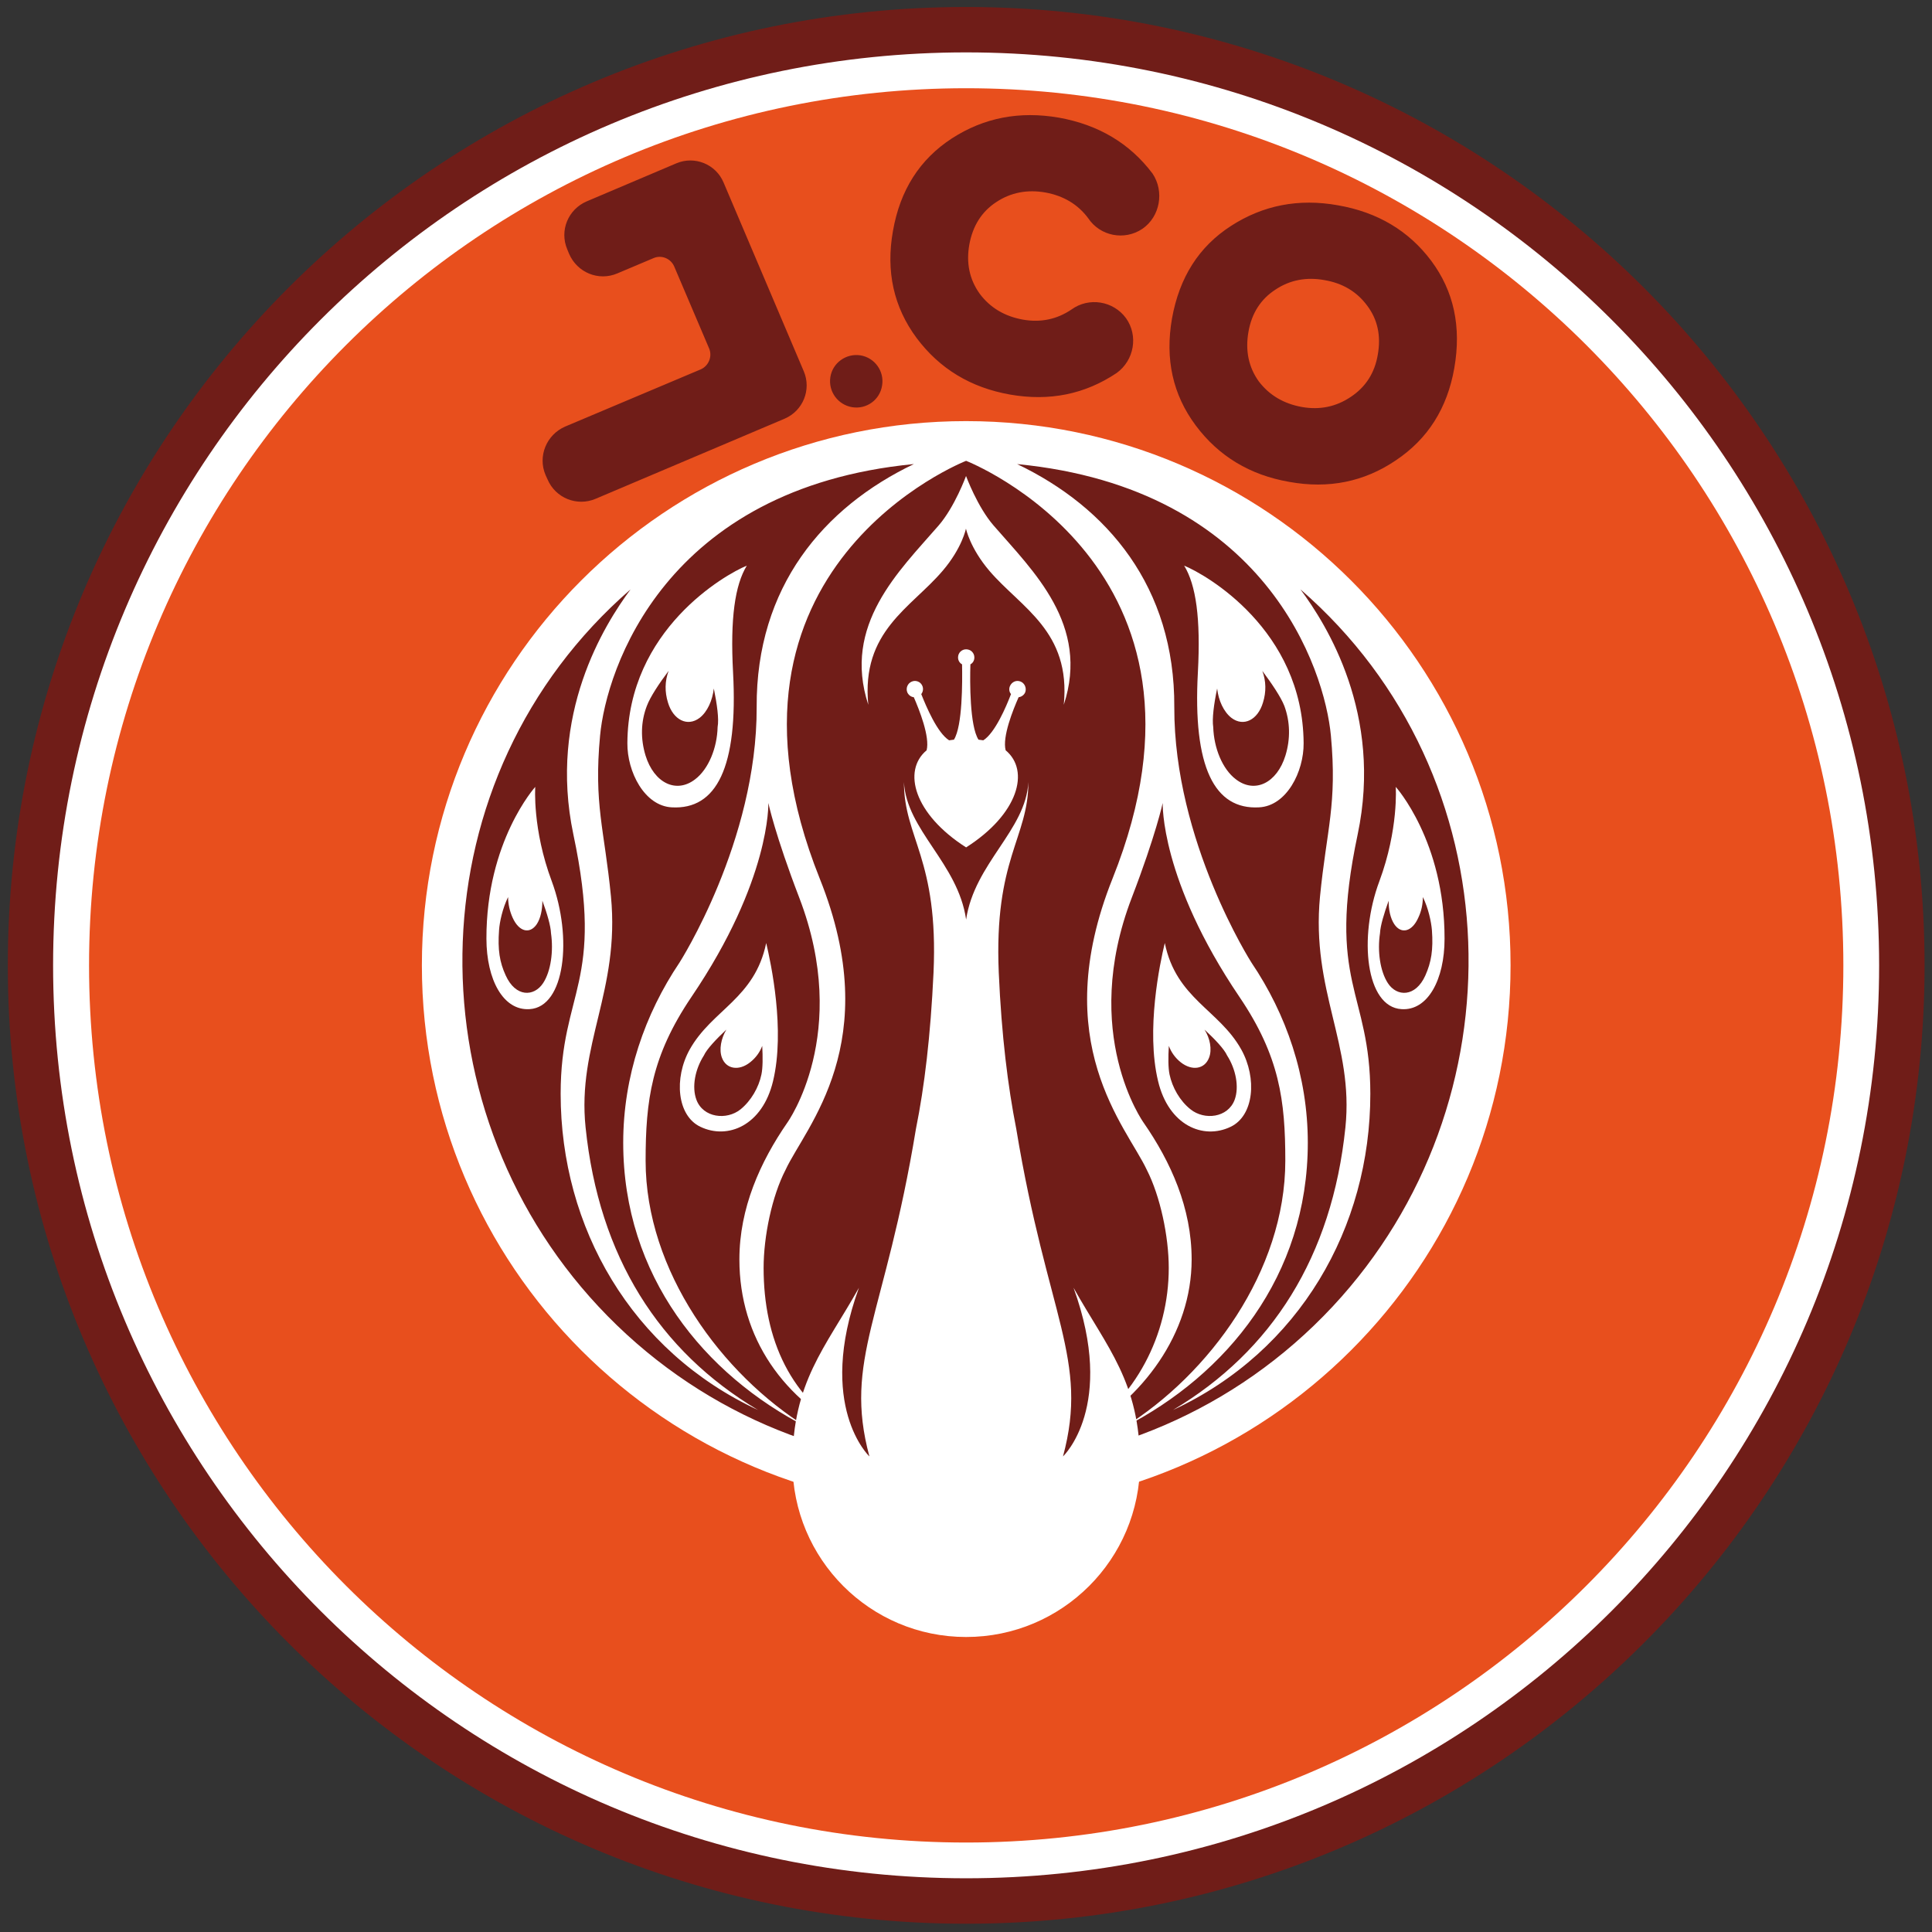 <?xml version="1.0" encoding="UTF-8" standalone="no"?>
<svg
   xmlns:dc="http://purl.org/dc/elements/1.1/"
   xmlns:cc="http://creativecommons.org/ns#"
   xmlns:rdf="http://www.w3.org/1999/02/22-rdf-syntax-ns#"
   xmlns:svg="http://www.w3.org/2000/svg"
   xmlns="http://www.w3.org/2000/svg"
   viewBox="0 0 252 251.998"
   height="251.998"
   width="252"
   xml:space="preserve"
   version="1.1"
   id="svg3336"><rect x="0" y="0" width="252" height="251.998" fill="#333333" stroke="none"/><defs
     id="defs3340"><clipPath
       id="clipPath3352"
       clipPathUnits="userSpaceOnUse"><path
         id="path3354"
         d="m 0.002,0 595.276,0 0,841.89 -595.276,0 0,-841.89 z" /></clipPath><clipPath
       id="clipPath3672"
       clipPathUnits="userSpaceOnUse"><path
         id="path3674"
         d="m 0.002,0 595.276,0 0,841.89 -595.276,0 0,-841.89 z" /></clipPath><linearGradient
       id="linearGradient3740"
       spreadMethod="pad"
       gradientTransform="matrix(-2.536,14.38,14.38,2.536,362.102,619.007)"
       gradientUnits="userSpaceOnUse"
       y2="0"
       x2="1"
       y1="0"
       x1="0"><stop
         id="stop3742"
         offset="0"
         style="stop-opacity:1;stop-color:#d33622" /><stop
         id="stop3744"
         offset="1"
         style="stop-opacity:1;stop-color:#ed7417" /></linearGradient><linearGradient
       id="linearGradient3760"
       spreadMethod="pad"
       gradientTransform="matrix(-12.12,4.411,4.411,12.12,325.547,643.074)"
       gradientUnits="userSpaceOnUse"
       y2="0"
       x2="1"
       y1="0"
       x1="0"><stop
         id="stop3762"
         offset="0"
         style="stop-opacity:1;stop-color:#d33622" /><stop
         id="stop3764"
         offset="1"
         style="stop-opacity:1;stop-color:#ed7417" /></linearGradient><linearGradient
       id="linearGradient3780"
       spreadMethod="pad"
       gradientTransform="matrix(-2.601,14.751,14.751,2.601,301.893,619.812)"
       gradientUnits="userSpaceOnUse"
       y2="0"
       x2="1"
       y1="0"
       x1="0"><stop
         id="stop3782"
         offset="0"
         style="stop-opacity:1;stop-color:#d33622" /><stop
         id="stop3784"
         offset="1"
         style="stop-opacity:1;stop-color:#ed7417" /></linearGradient><linearGradient
       id="linearGradient3800"
       spreadMethod="pad"
       gradientTransform="matrix(2.595,-14.718,-14.718,-2.595,285.617,644.087)"
       gradientUnits="userSpaceOnUse"
       y2="0"
       x2="1"
       y1="0"
       x1="0"><stop
         id="stop3802"
         offset="0"
         style="stop-opacity:1;stop-color:#d33622" /><stop
         id="stop3804"
         offset="1"
         style="stop-opacity:1;stop-color:#ed7417" /></linearGradient><linearGradient
       id="linearGradient3820"
       spreadMethod="pad"
       gradientTransform="matrix(23.495,-13.565,-13.565,-23.495,245.88,621.827)"
       gradientUnits="userSpaceOnUse"
       y2="0"
       x2="1"
       y1="0"
       x1="0"><stop
         id="stop3822"
         offset="0"
         style="stop-opacity:1;stop-color:#d33622" /><stop
         id="stop3824"
         offset="1"
         style="stop-opacity:1;stop-color:#ed7417" /></linearGradient><linearGradient
       id="linearGradient3840"
       spreadMethod="pad"
       gradientTransform="matrix(84.697,5.108,5.108,-84.697,359.389,658.322)"
       gradientUnits="userSpaceOnUse"
       y2="0"
       x2="1"
       y1="0"
       x1="0"><stop
         id="stop3842"
         offset="0"
         style="stop-opacity:1;stop-color:#ed7417" /><stop
         id="stop3844"
         offset="0.257"
         style="stop-opacity:1;stop-color:#e95a1b" /><stop
         id="stop3846"
         offset="0.523"
         style="stop-opacity:1;stop-color:#ed7417" /><stop
         id="stop3848"
         offset="0.892"
         style="stop-opacity:1;stop-color:#d33622" /><stop
         id="stop3850"
         offset="0.989"
         style="stop-opacity:1;stop-color:#af2d21" /><stop
         id="stop3852"
         offset="1"
         style="stop-opacity:1;stop-color:#af2d21" /></linearGradient><clipPath
       id="clipPath3860"
       clipPathUnits="userSpaceOnUse"><path
         id="path3862"
         d="m 0.002,0 595.276,0 0,841.89 -595.276,0 0,-841.89 z" /></clipPath><linearGradient
       id="linearGradient3884"
       spreadMethod="pad"
       gradientTransform="matrix(-50.92,-6.066,-6.066,50.92,448.918,635.339)"
       gradientUnits="userSpaceOnUse"
       y2="0"
       x2="1"
       y1="0"
       x1="0"><stop
         id="stop3886"
         offset="0"
         style="stop-opacity:1;stop-color:#ef8a13" /><stop
         id="stop3888"
         offset="0.367"
         style="stop-opacity:1;stop-color:#ed7417" /><stop
         id="stop3890"
         offset="1"
         style="stop-opacity:1;stop-color:#d33622" /></linearGradient><clipPath
       id="clipPath3898"
       clipPathUnits="userSpaceOnUse"><path
         id="path3900"
         d="m 0.002,0 595.276,0 0,841.89 -595.276,0 0,-841.89 z" /></clipPath><clipPath
       id="clipPath4447"
       clipPathUnits="userSpaceOnUse"><path
         id="path4449"
         d="m 0.002,0 595.276,0 0,841.89 -595.276,0 0,-841.89 z" /></clipPath></defs><g
     transform="matrix(1.25,0,0,-1.25,559.424,1150.224)"
     id="g3344"><g
       id="g3808"><g
         id="g3810"><g
           id="g3816"><g
             id="g3818" /></g></g></g><g
       transform="matrix(1.932,0,0,1.932,-723.773,-459.49)"
       clip-path="url(#clipPath4447)"
       id="g4445"><g
         transform="translate(275.786,642.795)"
         id="g4451" /><g
         transform="translate(293.167,710.79)"
         id="g4455" /><g
         transform="translate(336.376,710.79)"
         id="g4459" /><g
         transform="translate(144.859,661.976)"
         id="g4463"><path
           id="path4465"
           style="fill:#ffffff;fill-opacity:1;fill-rule:nonzero;stroke:none"
           d="m 0,0 c 0,-27.775 22.521,-50.303 50.298,-50.303 27.783,0 50.303,22.528 50.303,50.303 0,27.783 -22.52,50.295 -50.303,50.295 C 22.521,50.295 0,27.783 0,0" /></g><g
         transform="translate(147.788,661.976)"
         id="g4467"><path
           id="path4469"
           style="fill:#e84f1d;fill-opacity:1;fill-rule:nonzero;stroke:none"
           d="M 0,0 C 0,26.157 21.209,47.373 47.37,47.373 73.537,47.373 94.75,26.164 94.75,0 94.75,-26.168 73.537,-47.377 47.37,-47.377 21.209,-47.377 0,-26.168 0,0" /></g><g
         transform="translate(173.503,691.076)"
         id="g4471"><path
           id="path4473"
           style="fill:#701d18;fill-opacity:1;fill-rule:evenodd;stroke:none"
           d="M 0,0 7.326,3.09 C 7.75,3.279 7.954,3.783 7.779,4.21 L 5.885,8.656 C 5.7,9.076 5.204,9.282 4.779,9.1 L 2.82,8.273 C 1.806,7.837 0.647,8.317 0.211,9.333 L 0.113,9.571 c -0.429,1.012 0.043,2.162 1.056,2.594 l 4.837,2.053 c 0.988,0.416 2.131,-0.044 2.549,-1.036 l 4.334,-10.2 C 13.307,1.994 12.849,0.855 11.857,0.427 L 1.643,-3.902 C 0.64,-4.33 -0.53,-3.862 -0.956,-2.844 l -0.105,0.231 C -1.491,-1.602 -1.009,-0.438 0,0 m 36.904,5.114 c -0.177,-1.009 0.007,-1.902 0.555,-2.67 0.57,-0.751 1.35,-1.211 2.341,-1.389 0.957,-0.166 1.832,0.012 2.624,0.543 0.813,0.535 1.3,1.3 1.466,2.284 0.182,1.022 -0.01,1.904 -0.576,2.653 -0.556,0.75 -1.319,1.206 -2.3,1.374 C 40.036,8.088 39.143,7.918 38.36,7.395 37.576,6.887 37.078,6.123 36.904,5.114 m 4.83,6.837 c 2.146,-0.372 3.83,-1.378 5.042,-2.998 1.222,-1.637 1.638,-3.566 1.245,-5.801 -0.379,-2.167 -1.435,-3.831 -3.162,-4.981 -1.703,-1.154 -3.627,-1.546 -5.757,-1.158 -2.117,0.368 -3.805,1.385 -5.044,3.045 -1.244,1.669 -1.666,3.596 -1.282,5.783 0.399,2.215 1.448,3.874 3.186,4.995 1.726,1.115 3.647,1.495 5.772,1.115 M 31.725,13.663 C 32.37,12.703 32.138,11.336 31.171,10.676 30.206,10.03 28.895,10.283 28.25,11.251 27.695,12 26.916,12.464 25.938,12.642 24.956,12.813 24.067,12.644 23.28,12.121 22.499,11.609 22.015,10.844 21.829,9.833 21.65,8.828 21.838,7.943 22.392,7.17 22.954,6.421 23.73,5.953 24.733,5.774 c 0.945,-0.164 1.822,0.013 2.613,0.548 0.941,0.683 2.263,0.466 2.946,-0.469 0.674,-0.947 0.44,-2.272 -0.501,-2.957 -1.715,-1.151 -3.628,-1.542 -5.767,-1.167 -2.12,0.375 -3.801,1.395 -5.041,3.052 -1.238,1.67 -1.669,3.598 -1.279,5.782 0.385,2.212 1.451,3.873 3.179,4.998 1.736,1.124 3.657,1.489 5.779,1.124 2.146,-0.383 3.841,-1.396 5.063,-3.022 M 14.322,2.666 c 0.117,0.771 0.848,1.3 1.626,1.18 0.768,-0.125 1.296,-0.851 1.17,-1.622 C 17.003,1.443 16.277,0.92 15.499,1.046 14.736,1.173 14.204,1.887 14.322,2.666" /></g><g
         transform="translate(195.158,612.668)"
         id="g4475"><path
           id="path4477"
           style="fill:#701d18;fill-opacity:1;fill-rule:nonzero;stroke:none"
           d="m 0,0 c -27.233,0 -49.312,22.078 -49.312,49.308 0,27.233 22.079,49.309 49.312,49.309 27.232,0 49.312,-22.076 49.312,-49.309 C 49.312,22.078 27.232,0 0,0 m 0,101.069 c -28.589,0 -51.754,-23.172 -51.758,-51.761 0,-28.592 23.169,-51.763 51.758,-51.763 28.589,0 51.767,23.179 51.767,51.763 0,28.589 -23.178,51.761 -51.767,51.761" /></g><g
         transform="translate(165.764,661.976)"
         id="g4479"><path
           id="path4481"
           style="fill:#ffffff;fill-opacity:1;fill-rule:nonzero;stroke:none"
           d="M 0,0 C 0,-16.238 13.152,-29.403 29.394,-29.403 45.634,-29.403 58.8,-16.234 58.8,0 58.8,16.238 45.634,29.394 29.394,29.394 13.152,29.398 0,16.238 0,0" /></g><g
         transform="translate(195.15,685.565)"
         id="g4483"><path
           id="path4485"
           style="fill:#701d18;fill-opacity:1;fill-rule:nonzero;stroke:none"
           d="M 0,0 C 0,0 0.215,-1.048 1.266,-2.282 2.981,-4.286 5.675,-5.537 5.283,-9.516 6.706,-5.2 3.627,-2.294 1.502,0.156 0.615,1.173 0.004,2.841 0.004,2.841 c 0,0 -0.606,-1.668 -1.49,-2.685 -2.126,-2.45 -5.204,-5.356 -3.789,-9.672 -0.393,3.979 2.306,5.23 4.014,7.234 C -0.204,-1.048 0,0 0,0 m 10.377,-29.845 c 0.57,-2.388 2.437,-3.18 3.921,-2.463 1.255,0.602 1.434,2.622 0.572,4.173 -1.205,2.157 -3.513,2.743 -4.131,5.752 -0.263,-1.088 -1.029,-4.704 -0.362,-7.462 m 1.409,27.843 c 0.637,-1.045 0.897,-2.837 0.74,-5.764 -0.281,-5.123 0.895,-7.427 3.306,-7.289 1.487,0.075 2.419,1.925 2.405,3.469 -0.041,6.126 -5.285,9.111 -6.451,9.584 M 23.213,-13.95 c 0,0 0.162,-2.275 -0.886,-5.099 -1.138,-3.043 -0.726,-6.788 1.192,-6.905 1.423,-0.1 2.33,1.594 2.33,3.801 0.01,5.273 -2.636,8.203 -2.636,8.203 m -46.475,0 c 0,0 -2.649,-2.93 -2.638,-8.203 0.005,-2.207 0.905,-3.896 2.335,-3.801 1.91,0.117 2.322,3.862 1.195,6.905 -1.057,2.824 -0.892,5.099 -0.892,5.099 m 11.425,11.948 c -1.163,-0.471 -6.415,-3.456 -6.45,-9.584 -0.013,-1.544 0.918,-3.391 2.395,-3.469 2.425,-0.138 3.589,2.166 3.313,7.289 -0.158,2.927 0.104,4.719 0.742,5.764 m 1.417,-27.843 c 0.664,2.758 -0.112,6.374 -0.369,7.462 -0.623,-3.009 -2.923,-3.595 -4.132,-5.752 -0.862,-1.551 -0.682,-3.569 0.57,-4.17 1.491,-0.72 3.36,0.072 3.931,2.46 m 4.394,-19.112 c -3.474,1.878 -4.903,5.191 -4.903,9.024 0,1.71 0.455,3.888 1.183,5.294 1.082,2.338 5.403,6.868 1.849,15.735 -6.747,16.855 7.905,22.564 7.905,22.564 0,0 14.659,-5.709 7.908,-22.564 -3.544,-8.871 0.765,-13.401 1.854,-15.735 0.72,-1.412 1.183,-3.584 1.183,-5.294 0,-3.621 -1.791,-7.072 -4.905,-9.024 3.496,1.952 6.141,5.47 6.141,9.483 0,2.779 -1.125,5.27 -2.594,7.388 0,0 -3.456,4.811 -0.639,12.152 1.298,3.378 1.67,5.113 1.67,5.113 0,0 -0.145,-4.141 4.149,-10.479 2.16,-3.196 2.473,-5.582 2.473,-8.842 0,-5.965 -4.115,-11.541 -8.718,-14.398 5.55,2.836 9.933,8.171 9.933,15.368 0,3.602 -1.164,6.95 -3.04,9.726 0,0 -4.193,6.551 -4.171,13.809 C 11.284,-3.147 7.641,1.15 2.764,3.484 16.23,2.179 19.378,-7.625 19.71,-11.179 c 0.345,-3.725 -0.23,-5.048 -0.588,-8.696 -0.488,-5.1 1.838,-7.987 1.372,-12.467 -0.721,-6.98 -3.974,-12.084 -9.314,-15.264 6.849,3.18 10.66,9.874 10.66,17.077 0,5.576 -2.392,5.937 -0.684,14.01 1.369,6.493 -1.671,11.319 -3.088,13.235 11.599,-10.082 11.977,-27.745 1.74,-38.729 -5.27,-5.648 -12.386,-8.55 -19.548,-8.641 l -0.637,0 c -7.07,0.085 -14.202,2.988 -19.478,8.646 -10.241,10.979 -9.868,28.639 1.739,38.724 -1.415,-1.916 -4.456,-6.742 -3.088,-13.235 1.715,-8.073 -0.687,-8.434 -0.687,-14.01 0,-7.203 3.816,-13.895 10.661,-17.077 -5.343,3.182 -8.593,8.284 -9.314,15.264 -0.466,4.48 1.859,7.367 1.371,12.467 -0.354,3.645 -0.937,4.971 -0.588,8.696 0.331,3.554 3.479,13.358 16.948,14.665 -4.881,-2.336 -8.523,-6.633 -8.491,-13.123 0.027,-7.258 -4.17,-13.806 -4.17,-13.806 -1.868,-2.779 -3.038,-6.127 -3.038,-9.726 0,-7.197 4.383,-12.535 9.931,-15.371 -4.598,2.857 -8.721,8.433 -8.721,14.398 0,3.26 0.316,5.649 2.472,8.842 4.298,6.338 4.156,10.479 4.156,10.479 0,0 0.371,-1.735 1.67,-5.113 2.817,-7.341 -0.645,-12.152 -0.645,-12.152 -1.462,-2.118 -2.588,-4.609 -2.588,-7.388 0,-4.253 2.399,-7.612 6.211,-9.483 m 19.159,20.389 c 0.165,0.434 0.049,1.041 -0.248,1.507 0.553,-0.512 1.064,-1.048 1.22,-1.398 0.471,-0.738 0.661,-1.7 0.406,-2.393 -0.363,-0.972 -1.632,-1.117 -2.382,-0.514 -0.58,0.46 -0.986,1.183 -1.133,1.881 -0.076,0.358 -0.076,0.938 -0.039,1.547 0.126,-0.342 0.343,-0.65 0.646,-0.89 0.612,-0.479 1.298,-0.369 1.53,0.26 m 0.222,17.846 c -0.07,0.44 0.035,1.246 0.212,2.085 0.069,-0.641 0.353,-1.263 0.774,-1.588 0.649,-0.491 1.418,-0.119 1.701,0.83 0.181,0.576 0.169,1.163 -0.035,1.71 0.513,-0.691 0.999,-1.407 1.189,-1.893 0.313,-0.852 0.337,-1.771 0.06,-2.677 -0.456,-1.483 -1.653,-2.074 -2.675,-1.288 -0.736,0.553 -1.191,1.701 -1.226,2.821 m 11.811,-10.964 c 0.079,-1.059 -0.036,-1.734 -0.353,-2.447 -0.533,-1.189 -1.543,-1.162 -2.027,-0.416 -0.416,0.638 -0.573,1.725 -0.423,2.699 0.015,0.39 0.218,1.063 0.467,1.752 -0.008,-0.485 0.095,-0.955 0.304,-1.269 0.373,-0.557 0.963,-0.408 1.297,0.352 0.165,0.345 0.246,0.724 0.246,1.114 0.297,-0.597 0.453,-1.345 0.489,-1.785 m -50.384,0 c 0.03,0.446 0.193,1.188 0.488,1.785 0.002,-0.39 0.088,-0.765 0.246,-1.116 0.342,-0.758 0.923,-0.907 1.302,-0.35 0.207,0.314 0.305,0.784 0.303,1.269 0.255,-0.689 0.452,-1.362 0.466,-1.752 0.141,-0.974 -0.006,-2.061 -0.426,-2.699 -0.489,-0.744 -1.483,-0.773 -2.02,0.416 -0.329,0.713 -0.437,1.388 -0.359,2.447 m 11.804,10.967 c -0.026,-1.123 -0.487,-2.271 -1.217,-2.824 -1.023,-0.786 -2.217,-0.195 -2.676,1.288 -0.275,0.906 -0.257,1.825 0.071,2.677 0.183,0.486 0.658,1.206 1.176,1.893 -0.206,-0.547 -0.214,-1.134 -0.035,-1.71 0.285,-0.947 1.056,-1.321 1.706,-0.83 0.424,0.325 0.697,0.947 0.771,1.588 0.171,-0.839 0.286,-1.645 0.204,-2.082 m 0.23,-17.849 c 0.227,-0.629 0.92,-0.739 1.523,-0.26 0.306,0.24 0.531,0.548 0.657,0.89 0.033,-0.605 0.033,-1.189 -0.044,-1.547 -0.142,-0.697 -0.56,-1.421 -1.126,-1.881 -0.751,-0.603 -2.019,-0.458 -2.383,0.514 -0.262,0.697 -0.071,1.655 0.401,2.393 0.158,0.35 0.67,0.886 1.215,1.4 -0.281,-0.468 -0.404,-1.075 -0.243,-1.509" /></g><g
         transform="translate(195.158,625.7)"
         id="g4487"><path
           id="path4489"
           style="fill:#ffffff;fill-opacity:1;fill-rule:nonzero;stroke:none"
           d="m 0,0 c -5.184,0 -9.378,4.203 -9.378,9.391 0.005,4.385 1.76,6.21 3.59,9.472 -2.322,-6.403 0.565,-9.11 0.565,-9.11 -1.412,5.241 0.845,7.54 2.513,17.689 0.462,2.287 0.791,5.034 0.95,8.438 0.277,6.158 -1.598,7.265 -1.598,10.293 0.14,-2.605 2.917,-4.375 3.358,-7.423 0.455,3.048 3.225,4.818 3.363,7.423 0,-3.03 -1.865,-4.135 -1.599,-10.293 0.149,-3.399 0.493,-6.151 0.945,-8.438 1.674,-10.149 3.938,-12.448 2.524,-17.689 0,0 2.889,2.707 0.569,9.11 C 7.628,15.601 9.384,13.776 9.393,9.391 9.393,4.203 5.187,0 0,0 m -0.436,52.905 c 0,0.248 0.195,0.44 0.436,0.44 0.249,0 0.446,-0.192 0.446,-0.44 0,-0.162 -0.081,-0.302 -0.214,-0.372 -0.03,-0.94 -0.038,-3.33 0.437,-4.068 L 0.928,48.43 c 0.633,0.396 1.24,1.822 1.497,2.497 -0.099,0.115 -0.123,0.287 -0.056,0.435 0.103,0.228 0.349,0.337 0.58,0.239 0.219,-0.092 0.327,-0.354 0.243,-0.58 C 3.128,50.873 2.985,50.775 2.836,50.757 2.536,50.084 1.945,48.614 2.136,47.891 3.465,46.786 2.818,44.439 0,42.646 c -2.81,1.793 -3.457,4.138 -2.133,5.245 0.188,0.723 -0.398,2.193 -0.692,2.866 -0.152,0.018 -0.285,0.116 -0.352,0.264 -0.09,0.226 0.017,0.488 0.241,0.58 0.22,0.098 0.488,-0.011 0.576,-0.239 0.061,-0.148 0.031,-0.32 -0.063,-0.435 0.268,-0.675 0.869,-2.101 1.505,-2.497 l 0.26,0.035 c 0.466,0.738 0.457,3.128 0.439,4.068 -0.129,0.07 -0.217,0.21 -0.217,0.372" /></g><g
         transform="translate(353.381,617.98)"
         id="g4491" /><g
         transform="translate(288.827,631.813)"
         id="g4495" /><g
         transform="translate(320.802,611.487)"
         id="g4499" /></g></g></svg>